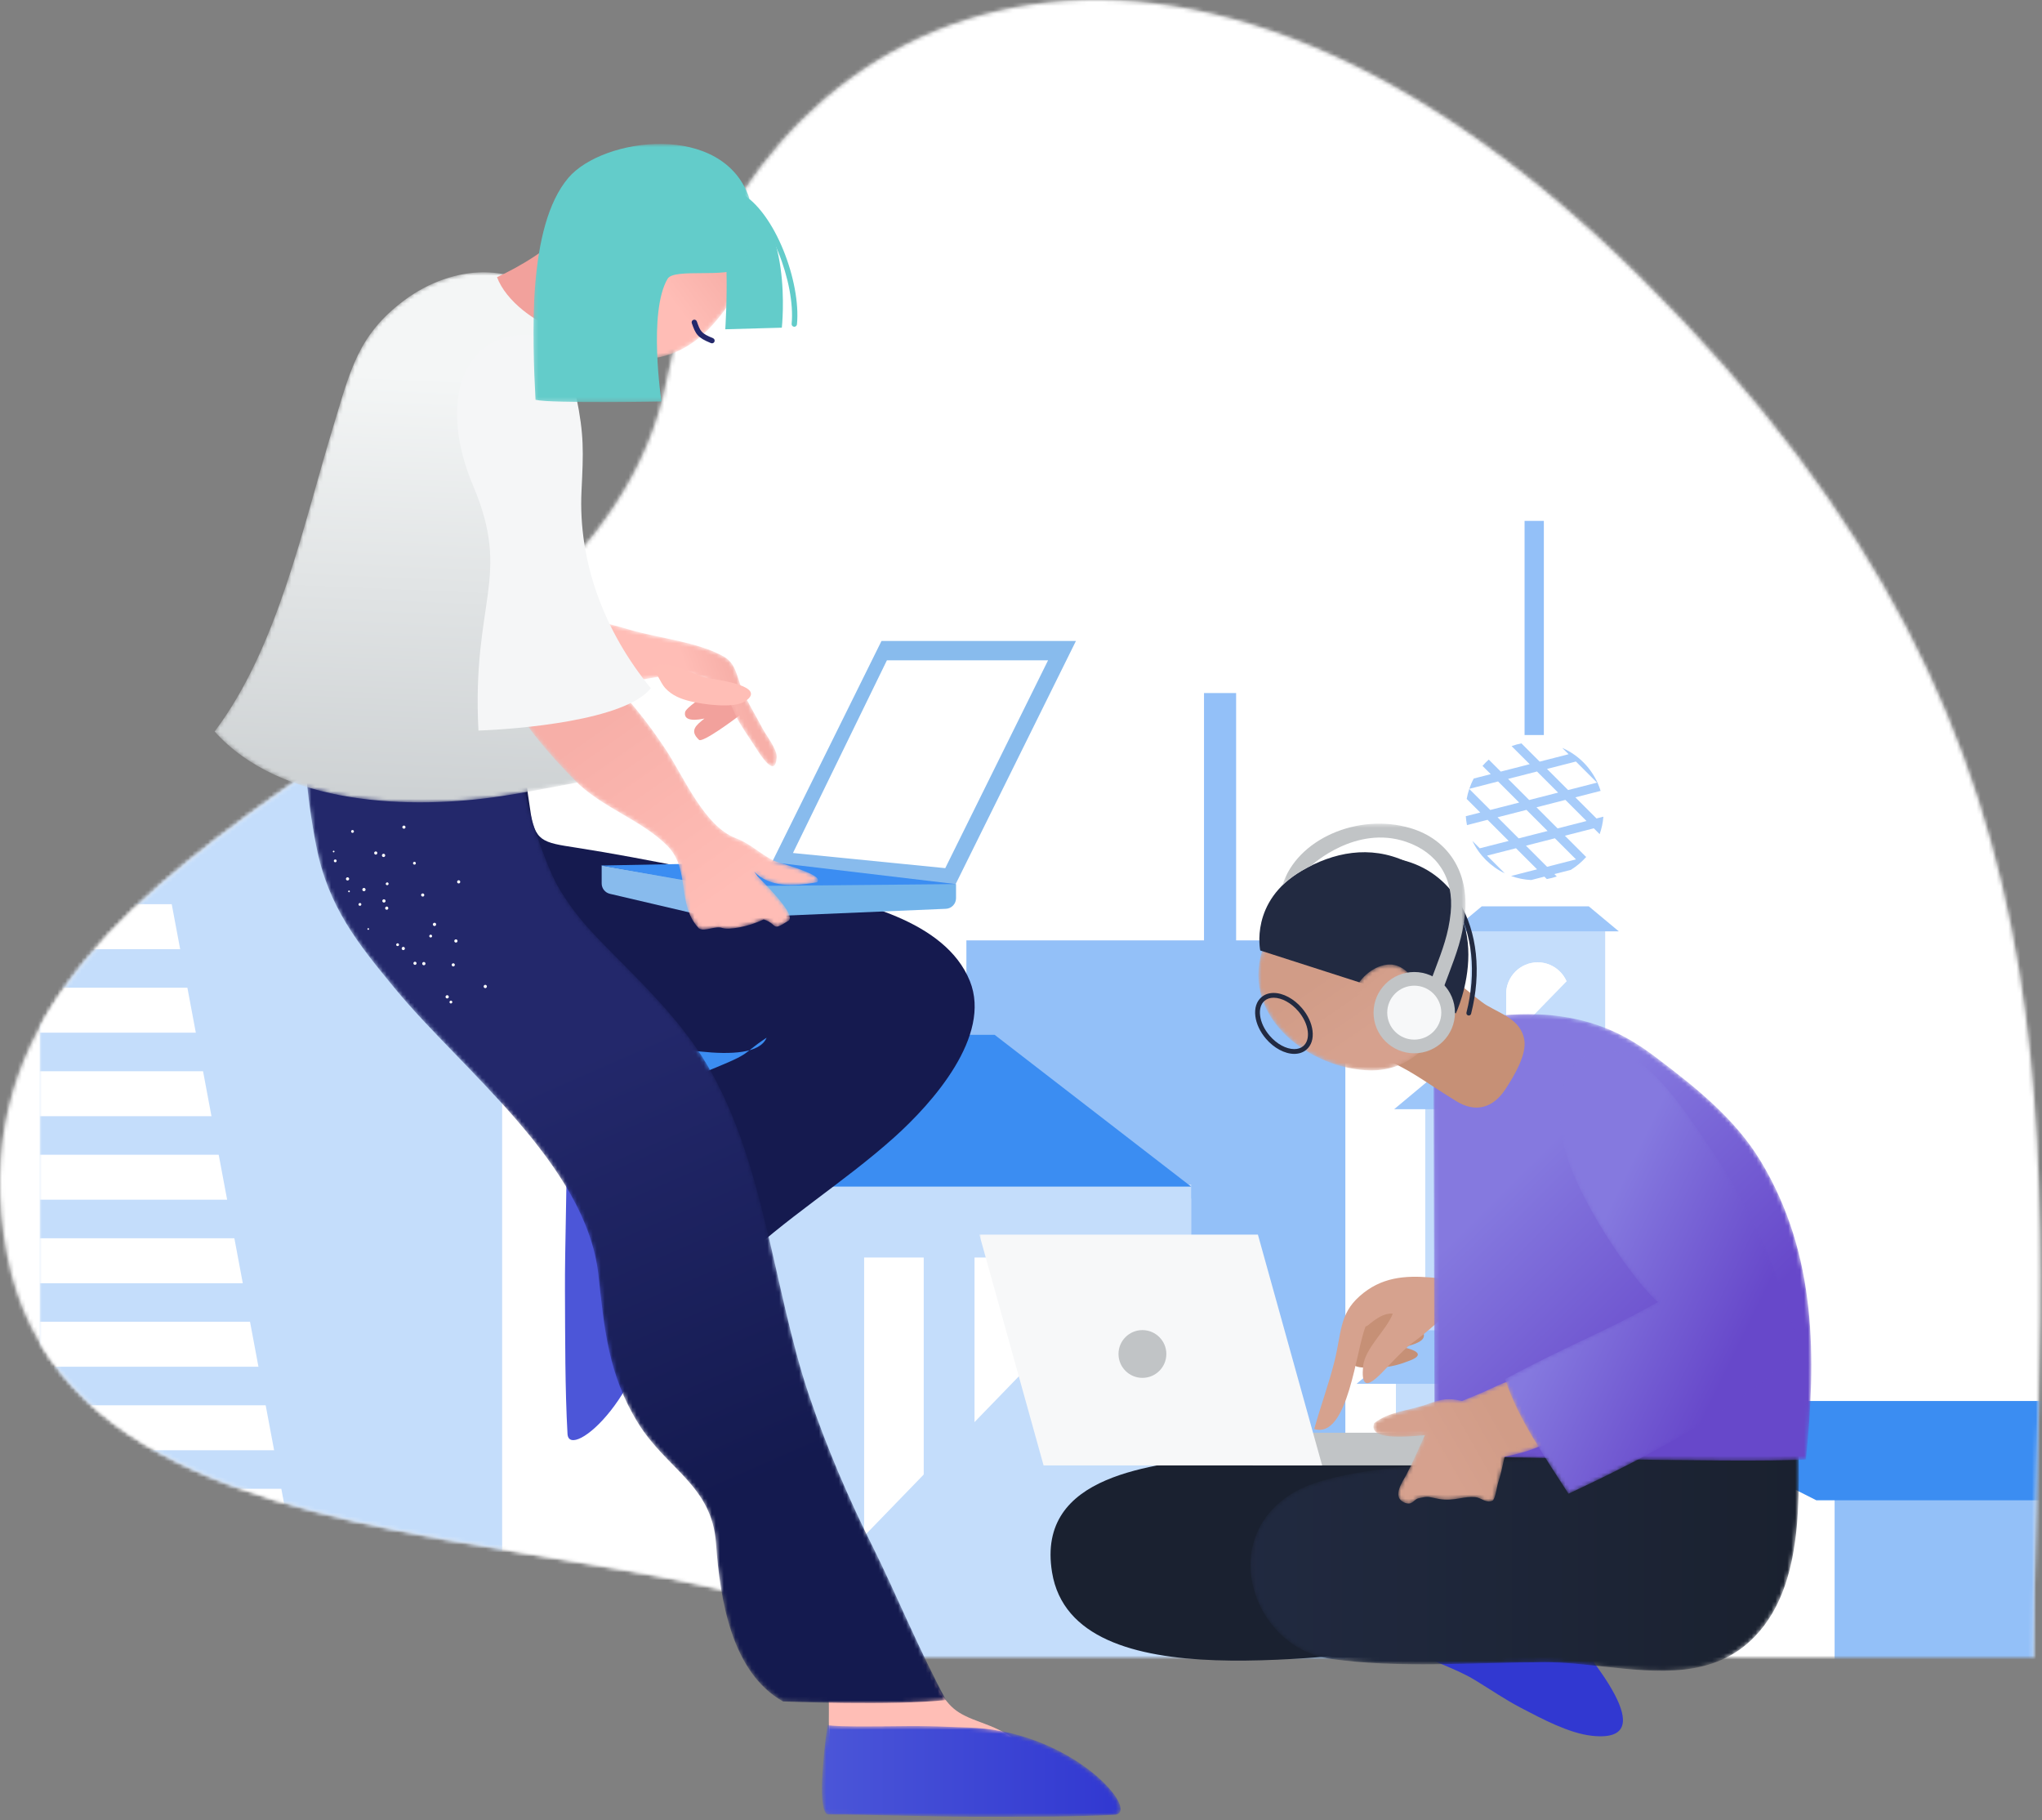 <?xml version="1.0" encoding="UTF-8"?>
<svg width="515px" height="459px" viewBox="0 0 515 459" version="1.1" xmlns="http://www.w3.org/2000/svg" xmlns:xlink="http://www.w3.org/1999/xlink">
    <rect x="0" y="0" width="515" height="459" fill="#808080" stroke="none"/>
    <!-- Generator: Sketch 63.1 (92452) - https://sketch.com/ -->
    <title>Group 3</title>
    <desc>Created with Sketch.</desc>
    <defs>
        <rect id="path-1" x="0" y="0" width="951" height="530"></rect>
        <path d="M413.595,69.858 C290.851,-51.539 186.299,3.671 168.106,96.158 C149.914,188.645 -19.085,207.111 1.781,316.352 C22.647,425.592 249.936,360.731 249.936,459.73 C249.936,558.729 512.728,555.316 512.728,425.592 C512.728,295.869 536.34,191.254 413.595,69.858 Z" id="path-3"></path>
        <polygon id="path-5" points="0 313.543 1092.842 313.543 1092.842 0.32 0 0.32"></polygon>
        <path d="M1.164,5.616 C-0.842,8.37 0.577,12.15 1.426,15.592 L1.426,15.592 C2.384,19.48 3.85,22.778 6.558,25.76 L6.558,25.76 C7.755,27.079 8.715,28.914 9.907,30.124 L9.907,30.124 C11.979,32.229 21.734,35.248 26.751,35.149 L26.751,35.149 C30.061,35.082 38.718,34.58 41.562,36.155 L41.562,36.155 C43.127,37.026 50.307,35.933 56.862,34.841 L56.862,34.841 C62.024,33.981 66.802,33.121 68.151,33.217 L68.151,33.217 C70.145,33.364 74.883,34.814 76.562,35.879 L76.562,35.879 C78.958,37.399 80.232,41.756 81.529,44.21 L81.529,44.21 C82.967,46.931 84.752,49.349 86.398,51.928 L86.398,51.928 C87.55,53.731 91.342,59.797 91.641,54.277 L91.641,54.277 C91.752,52.184 88.959,48.769 87.999,46.895 L87.999,46.895 C86.415,43.816 84.457,40.76 83.059,37.531 L83.059,37.531 C81.538,34.017 81.476,30.667 78.247,28.865 L78.247,28.865 C71.614,25.163 61.913,24.287 54.602,22.135 L54.602,22.135 C47.275,19.979 39.752,18.412 32.491,16.044 L32.491,16.044 C26.409,14.057 21.424,10.967 15.982,8.299 L15.982,8.299 C14.151,7.401 11.249,2.699 10.193,0.623 L10.193,0.623 C7.368,1.004 2.892,3.242 1.164,5.616" id="path-7"></path>
        <linearGradient x1="73.603%" y1="45.743%" x2="85.463%" y2="43.086%" id="linearGradient-9">
            <stop stop-color="#FFBDB6" offset="0%"></stop>
            <stop stop-color="#F7AFA8" offset="100%"></stop>
        </linearGradient>
        <path d="M3.199,0.585 C3.212,0.586 3.226,0.587 3.238,0.587 L3.238,0.587 C3.317,0.411 3.373,0.281 3.366,0.281 L3.366,0.281 C3.36,0.281 3.312,0.367 3.199,0.585 M3.09,0.92 C2.879,1.404 2.674,1.886 3.032,1.269 L3.032,1.269 C-0.971,11.781 1.458,30.339 3.733,42.001 L3.733,42.001 C6.726,57.323 14.182,66.552 23.84,78.239 L23.84,78.239 C40.582,98.497 71.806,122.298 74.882,150.068 L74.882,150.068 C76.381,163.59 77.327,175.248 84.886,187.491 L84.886,187.491 C92.073,199.134 103.517,203.219 104.549,217.81 L104.549,217.81 C105.58,232.385 108.589,250.474 121.463,257.717 L121.463,257.717 C121.463,257.717 149.634,258.812 162.562,257.351 L162.562,257.351 C155.976,245.192 149.382,229.302 144.26,219.079 L144.26,219.079 C137.933,206.454 132.419,193.58 127.966,180.38 L127.966,180.38 C118.841,153.322 116.652,119.637 101.05,95.121 L101.05,95.121 C94.965,85.557 86.657,77.346 78.761,69.371 L78.761,69.371 C74.722,65.292 70.847,61.377 67.679,56.847 L67.679,56.847 C64.128,51.766 63.068,49.278 60.794,43.301 L60.794,43.301 C55.902,30.446 52.621,14.415 56.393,1.396 L56.393,1.396 C38.613,1.441 20.725,1.939 3.238,0.587 L3.238,0.587 C3.194,0.688 3.142,0.805 3.09,0.92" id="path-10"></path>
        <linearGradient x1="45.55%" y1="36.466%" x2="58.002%" y2="81.809%" id="linearGradient-12">
            <stop stop-color="#23286B" offset="0%"></stop>
            <stop stop-color="#141A4F" offset="100%"></stop>
        </linearGradient>
        <path d="M48.07,7.651 C36.179,16.46 34.307,25.628 30.074,39.464 L30.074,39.464 C22.375,64.616 16.172,95.199 0.119,116.469 L0.119,116.469 C16.975,135.312 49.931,136.211 72.577,132.761 L72.577,132.761 C80.768,131.514 94.493,128.766 94.493,128.766 L94.493,128.766 C94.493,128.766 83.4,107.244 82.266,100.23 L82.266,100.23 C79.913,85.657 79.904,73.211 81.525,58.771 L81.525,58.771 C82.916,46.334 84.347,34.067 86.517,22.293 L86.517,22.293 C88.511,11.479 84.841,2.242 70.595,0.793 L70.595,0.793 C69.743,0.706 68.877,0.663 68.004,0.663 L68.004,0.663 C61.339,0.663 54.146,3.149 48.07,7.651" id="path-13"></path>
        <linearGradient x1="52.159%" y1="18.949%" x2="49.762%" y2="99.186%" id="linearGradient-15">
            <stop stop-color="#F4F6F6" offset="0%"></stop>
            <stop stop-color="#CDD1D3" offset="100%"></stop>
        </linearGradient>
        <path d="M1.884,22.879 C6.909,22.862 13.382,23.013 19.966,23.165 L19.966,23.165 C26.231,23.309 32.597,23.454 37.913,23.451 L37.913,23.451 C39.554,23.451 41.216,23.453 42.889,23.454 L42.889,23.454 C53.388,23.462 64.364,23.471 74.135,22.966 L74.135,22.966 C75.207,22.91 75.719,22.384 75.723,21.527 L75.723,21.527 L75.723,21.503 C75.693,16.676 59.806,1.574 37.181,0.955 L37.181,0.955 C31.77,0.807 28.673,0.525 22.302,0.59 L22.302,0.59 C15.625,0.658 4.255,0.833 1.815,0.347 L1.815,0.347 C0.718,7.642 -0.746,22.236 1.884,22.879" id="path-16"></path>
        <linearGradient x1="-0%" y1="49.996%" x2="100%" y2="49.996%" id="linearGradient-18">
            <stop stop-color="#4B56D8" offset="0%"></stop>
            <stop stop-color="#3138D1" offset="100%"></stop>
        </linearGradient>
        <path d="M7.899,8.873 C7.444,8.524 6.427,10.303 5.537,12.083 L5.537,12.083 C4.626,13.906 3.851,15.729 3.955,15.264 L3.955,15.264 C2.088,22.494 -5.838,45.234 8.08,49.049 L8.08,49.049 C25.482,53.821 34.441,39.77 38.099,34.3 L38.099,34.3 C45.061,23.888 44.636,8.013 35.717,3.505 L35.717,3.505 C31.448,1.348 27.402,0.288 23.66,0.288 L23.66,0.288 C17.449,0.289 12.073,3.209 7.899,8.873" id="path-19"></path>
        <linearGradient x1="44.759%" y1="51.93%" x2="68.619%" y2="33.074%" id="linearGradient-21">
            <stop stop-color="#FFBDB6" offset="0%"></stop>
            <stop stop-color="#F7AFA8" offset="100%"></stop>
        </linearGradient>
        <path d="M12.101,2.09 C10.295,2.389 8.733,2.104 7.378,1.819 L7.378,1.819 C4.503,1.214 2.555,0.61 1.179,5.565 L1.179,5.565 C0.082,9.511 3.13,18.6 4.612,22.092 L4.612,22.092 C8.354,30.902 15.528,38.902 22.092,45.659 L22.092,45.659 C29.074,52.844 39.198,55.779 45.738,62.484 L45.738,62.484 C51.517,68.408 47.884,77.175 53.599,83.218 L53.599,83.218 C54.36,83.696 55.469,83.458 56.605,83.221 L56.605,83.221 C57.632,83.007 58.681,82.792 59.516,83.104 L59.516,83.104 C60.978,83.65 66.06,82.852 69.935,80.924 L69.935,80.924 C73.76,82.272 71.701,84.119 76.216,81.246 L76.216,81.246 C77.77,80.085 73.403,75.102 68.376,70.063 L68.376,70.063 C68.132,69.712 67.864,69.327 67.552,68.886 L67.552,68.886 C71.558,72.996 77.649,72.578 83.37,71.571 L83.37,71.571 C84.698,70.356 81.067,68.774 73.771,66.577 L73.771,66.577 C69.988,65.437 67.263,62.101 62.935,60.461 L62.935,60.461 C55.008,57.459 49.923,45.29 45.409,38.383 L45.409,38.383 C40.346,30.639 35.485,24.923 29.254,18.429 L29.254,18.429 C24.18,13.144 18.423,4.42 11.953,0.941 L11.953,0.941 C12.001,1.301 12.048,1.763 12.101,2.09" id="path-22"></path>
        <linearGradient x1="74.194%" y1="87.164%" x2="36.754%" y2="34.527%" id="linearGradient-24">
            <stop stop-color="#FFBDB6" offset="0%"></stop>
            <stop stop-color="#F7AFA8" offset="100%"></stop>
        </linearGradient>
        <path d="M1.348,0.805 C1.429,0.845 1.507,0.897 1.587,0.939 L1.587,0.939 C1.548,0.641 1.508,0.42 1.46,0.42 L1.46,0.42 C1.427,0.42 1.39,0.531 1.348,0.805" id="path-25"></path>
        <linearGradient x1="3990.008%" y1="5599.734%" x2="1600.568%" y2="2234.702%" id="linearGradient-27">
            <stop stop-color="#FFBDB6" offset="0%"></stop>
            <stop stop-color="#F7AFA8" offset="100%"></stop>
        </linearGradient>
        <polygon id="path-28" points="0.194 0.691 54.677 0.691 54.677 65.801 0.194 65.801"></polygon>
        <path d="M84.057,13.322 C72.57,16.33 59.317,15.49 47.475,16.659 L47.475,16.659 C37.538,17.64 20.354,18.842 11.682,23.625 L11.682,23.625 C-8.92,34.99 0.445,63.141 20.328,65.962 L20.328,65.962 C37.574,68.408 56.643,66.827 74.366,66.8 L74.366,66.8 C79.057,66.793 83.983,67.336 88.946,67.879 L88.946,67.879 C102.863,69.4 117.082,70.921 127.294,60.324 L127.294,60.324 C141.022,46.077 138.13,20.466 138.13,2.07 L138.13,2.07 C134.965,1.858 129.273,2.172 122.585,2.487 L122.585,2.487 C109.4,3.106 92.348,3.726 83.178,0.315 L83.178,0.315 C84.08,5.21 84.498,8.053 84.057,13.322" id="path-30"></path>
        <linearGradient x1="5.17806266e-05%" y1="50%" x2="100%" y2="50%" id="linearGradient-32">
            <stop stop-color="#212A41" offset="0%"></stop>
            <stop stop-color="#1A212F" offset="100%"></stop>
        </linearGradient>
        <path d="M22.011,0.125 C15.083,0.307 11.058,1.248 7.761,3.861 L7.761,3.861 C3.854,6.955 0.021,16.76 0.021,16.76 L0.021,16.76 L0.304,111.454 C0.304,111.454 79.353,113.373 93.954,112.398 L93.954,112.398 C96.508,86.949 96.828,60.837 82.532,37.162 L82.532,37.162 C76.049,26.423 66.047,18.49 55.871,10.816 L55.871,10.816 C49.099,5.709 39.674,0.102 23.818,0.102 L23.818,0.102 C23.225,0.102 22.621,0.11 22.011,0.125" id="path-33"></path>
        <linearGradient x1="21.241%" y1="36.452%" x2="61.812%" y2="84.295%" id="linearGradient-35">
            <stop stop-color="#8579DF" offset="0%"></stop>
            <stop stop-color="#6748CA" offset="100%"></stop>
        </linearGradient>
        <path d="M6.18,8.856 C4.201,11.344 2.566,14.009 1.854,17.137 L1.854,17.137 C1.175,17.538 1.99,19.287 1.6,18.334 L1.6,18.334 C-3.636,35.391 14.159,48.232 28.951,48.425 L28.951,48.425 C38.57,48.551 45.092,41.861 49.424,32.518 L49.424,32.518 C57.884,14.278 41.398,0.001 25.133,-1.4186895e-07 L25.133,-1.4186895e-07 C18.093,-0.001 11.098,2.673 6.18,8.856" id="path-36"></path>
        <linearGradient x1="66.703%" y1="67.833%" x2="43.386%" y2="41.185%" id="linearGradient-38">
            <stop stop-color="#D6A18E" offset="0%"></stop>
            <stop stop-color="#D19C87" offset="100%"></stop>
        </linearGradient>
        <path d="M0.137,6.953 C-0.029,6.876 0.083,7.083 0.189,7.291 L0.189,7.291 C0.284,7.479 0.373,7.667 0.245,7.643 L0.245,7.643 C4.758,8.818 10.817,11.86 14.854,14.109 L14.854,14.109 C15.931,9.718 16.541,3.389 11.305,0.911 L11.305,0.911 C10.536,0.547 9.723,0.383 8.899,0.384 L8.899,0.384 C5.186,0.384 1.253,3.704 0.137,6.953" id="path-39"></path>
        <linearGradient x1="70.476%" y1="65.887%" x2="-3.885%" y2="-13.272%" id="linearGradient-41">
            <stop stop-color="#D6A18E" offset="0%"></stop>
            <stop stop-color="#D19C87" offset="100%"></stop>
        </linearGradient>
        <polygon id="path-42" points="0 233.289 212.786 233.289 212.786 0.432 0 0.432"></polygon>
        <path d="M49.34,0.562 C48.232,0.57 45.991,2.324 44.942,2.648 L44.942,2.648 C45.212,2.342 43.784,2.575 44.122,2.344 L44.122,2.344 C39.173,4.147 34.549,5.65 29.788,7.938 L29.788,7.938 C27.51,9.034 25.172,9.896 22.879,10.878 L22.879,10.878 C22.125,10.721 21.383,10.55 20.584,10.48 L20.584,10.48 C17.88,10.242 16.15,10.985 13.653,11.848 L13.653,11.848 C9.135,13.408 4.519,13.507 0.706,16.481 L0.706,16.481 C-0.869,20.828 8.52,19.977 13.496,19.508 L13.496,19.508 C11.934,22.849 10.526,26.283 8.822,29.487 L8.822,29.487 C7.938,31.15 5.142,34.961 8.154,36.424 L8.154,36.424 C10.338,37.485 10.598,35.705 11.888,35.429 L11.888,35.429 C14.507,34.866 13.84,34.983 16.976,35.581 L16.976,35.581 C19.035,35.973 20.699,35.705 22.308,35.437 L22.308,35.437 C23.574,35.226 24.805,35.015 26.168,35.126 L26.168,35.126 C27.697,35.25 29.076,36.847 30.596,35.986 L30.596,35.986 C31.26,35.609 31.686,32.34 31.921,31.65 L31.921,31.65 C32.625,29.594 33.079,27.299 33.593,24.993 L33.593,24.993 C35.741,24.48 37.872,23.992 39.811,23.335 L39.811,23.335 C46.221,21.158 51.745,16.934 58.237,15.238 L58.237,15.238 C56.345,11.25 54.097,7.369 52.144,3.452 L52.144,3.452 C51.183,1.524 51.794,0.562 49.416,0.562 L49.416,0.562 C49.391,0.562 49.365,0.562 49.34,0.562" id="path-44"></path>
        <linearGradient x1="27.235%" y1="57.778%" x2="58.645%" y2="46.634%" id="linearGradient-46">
            <stop stop-color="#D6A18E" offset="0%"></stop>
            <stop stop-color="#D19C87" offset="100%"></stop>
        </linearGradient>
        <path d="M25.787,0.105 C13.741,0.598 13.317,14.335 14.896,22.892 L14.896,22.892 C17.347,36.167 33.267,59.109 38.877,63.437 L38.877,63.437 C25.688,70.906 15.56,74.636 0.296,82.902 L0.296,82.902 C3.627,93.072 10.516,102.77 16.283,111.797 L16.283,111.797 C35.37,102.897 59.017,90.73 74.344,75.596 L74.344,75.596 C69.971,55.733 61.854,38.766 50.049,21.73 L50.049,21.73 C45.247,14.8 35.897,0.097 26.177,0.097 L26.177,0.097 C26.047,0.097 25.917,0.1 25.787,0.105" id="path-47"></path>
        <linearGradient x1="30.407%" y1="42.095%" x2="74.286%" y2="74.239%" id="linearGradient-49">
            <stop stop-color="#8579DF" offset="0%"></stop>
            <stop stop-color="#6748CA" offset="100%"></stop>
        </linearGradient>
        <polygon id="path-50" points="0.347 0.432 46.504 0.432 46.504 43.114 0.347 43.114"></polygon>
    </defs>
    <g id="Page-1" stroke="none" stroke-width="1" fill="none" fill-rule="evenodd">
        <g id="00_IdeaJudge_Desktop_MembershipFee" transform="translate(-626, -112)">
            <g id="Header-Background">
                <g id="Group-3" transform="translate(333, 0)">
                    <mask id="mask-2" fill="white">
                        <use xlink:href="#path-1"></use>
                    </mask>
                    <g id="Rectangle"></g>
                    <g id="Header-Design-Element" mask="url(#mask-2)">
                        <g transform="translate(293, 112)" id="Design-Element-OG-Copy">
                            <g>
                                <g id="bgicon">
                                    <mask id="mask-4" fill="white">
                                        <use xlink:href="#path-3"></use>
                                    </mask>
                                    <use fill-opacity="0.2" fill="#FFFFFF" xlink:href="#path-3"></use>
                                    <g id="Color/Blue" mask="url(#mask-4)" fill="#FFFFFF">
                                        <rect id="Rectangle" x="0" y="0" width="518.254" height="532.548"></rect>
                                    </g>
                                    <g id="Buildings" mask="url(#mask-4)">
                                        <g transform="translate(10, 109)">
                                            <polygon id="Fill-8" fill="#93C0F8" points="452.697 313.63 562.583 313.63 562.583 269.082 452.697 269.082"></polygon>
                                            <g id="Group-87" stroke-width="1" fill="none" transform="translate(0, 0.135)">
                                                <mask id="mask-6" fill="white">
                                                    <use xlink:href="#path-5"></use>
                                                </mask>
                                                <g id="Clip-14"></g>
                                                <polygon id="Fill-13" fill="#FFFFFF" mask="url(#mask-6)" points="57.133 313.495 173.77 313.495 173.77 152.307 57.133 152.307"></polygon>
                                                <polygon id="Fill-15" fill="#93C0F8" mask="url(#mask-6)" points="293.656 143.4 301.754 143.4 301.754 65.638 293.656 65.638"></polygon>
                                                <path d="M394.835,125.217 L360.785,125.217 L360.785,160.132 L369.865,160.132 L369.865,141.494 C369.865,137.125 373.439,133.551 377.808,133.551 C382.177,133.551 385.755,137.125 385.755,141.494 L385.755,160.132 L394.832,160.132 L394.832,125.217 L394.835,125.217 Z" id="Fill-16" fill="#C4DDFB" mask="url(#mask-6)"></path>
                                                <path d="M377.811,133.55 C373.442,133.55 369.864,137.124 369.864,141.496 L369.864,160.13 L385.757,160.13 L385.757,141.5 C385.754,137.124 382.183,133.55 377.811,133.55" id="Fill-17" fill="#FFFFFF" mask="url(#mask-6)"></path>
                                                <polygon id="Fill-18" fill="#9DC6F9" mask="url(#mask-6)" points="390.7 119.425 363.708 119.425 356.142 125.73 398.266 125.73"></polygon>
                                                <path d="M406.997,169.715 L349.46,169.715 L349.46,228.714 L364.8,228.714 L364.8,197.222 C364.8,189.842 370.845,183.797 378.228,183.797 C385.611,183.797 391.653,189.839 391.653,197.222 L391.653,228.714 L406.997,228.714 L406.997,169.715 Z" id="Fill-19" fill="#C4DDFB" mask="url(#mask-6)"></path>
                                                <path d="M378.229,183.796 C370.846,183.796 364.801,189.838 364.801,197.225 L364.801,228.71 L391.658,228.71 L391.658,197.225 C391.654,189.838 385.612,183.796 378.229,183.796" id="Fill-20" fill="#FFFFFF" mask="url(#mask-6)"></path>
                                                <polygon id="Fill-21" fill="#93C0F8" mask="url(#mask-6)" points="233.727 313.495 329.303 313.495 329.303 128.011 233.727 128.011"></polygon>
                                                <path d="M374.859,104.129 L382.149,102.262 L387.472,107.585 L380.182,109.452 L374.859,104.129 Z M367.693,96.967 L374.983,95.1 L380.306,100.423 L373.016,102.286 L367.693,96.967 Z M370.345,87.289 L377.634,85.422 L382.957,90.745 L375.668,92.612 L370.345,87.289 Z M387.451,82.909 L392.774,88.232 L385.484,90.099 L380.161,84.776 L387.451,82.909 Z M390.123,97.907 L382.833,99.774 L377.51,94.45 L384.8,92.584 L390.123,97.907 Z M386.165,110.233 C387.638,109.32 388.965,108.204 390.099,106.911 L389.991,106.939 L384.672,101.616 L391.962,99.749 L393.438,101.225 C393.932,99.829 394.257,98.353 394.378,96.818 L392.643,97.264 L387.316,91.941 L393.683,90.31 C392.186,85.439 388.616,81.482 384.001,79.466 L385.602,81.067 L378.315,82.933 L373.708,78.329 C372.854,78.495 372.031,78.73 371.226,79.017 L375.792,83.58 L368.499,85.446 L365.471,82.418 C364.914,82.913 364.385,83.445 363.895,84.008 L365.975,86.089 L361.682,87.192 C361.237,88.018 360.87,88.889 360.563,89.791 L367.818,87.931 L373.141,93.255 L365.851,95.121 L360.552,89.822 C360.276,90.638 360.058,91.478 359.906,92.342 L363.328,95.767 L359.681,96.697 C359.736,97.458 359.826,98.208 359.975,98.937 L365.17,97.606 L370.49,102.929 L363.2,104.792 L361.344,102.936 C363.058,106.503 365.944,109.39 369.512,111.104 L365.042,106.635 L372.335,104.772 L377.655,110.091 L371.098,111.771 C372.692,112.352 374.389,112.701 376.162,112.791 L379.501,111.937 L380.113,112.549 C380.977,112.393 381.817,112.176 382.632,111.899 L382.021,111.291 L386.165,110.233 Z" id="Fill-22" fill="#A7CCFA" mask="url(#mask-6)"></path>
                                                <polygon id="Fill-23" fill="#C4DDFB" mask="url(#mask-6)" points="0 313.495 116.64 313.495 116.64 53.489 0 53.489"></polygon>
                                                <polygon id="Fill-24" fill="#C4DDFB" mask="url(#mask-6)" points="173.777 313.499 290.413 313.499 290.413 189.568 173.777 189.568"></polygon>
                                                <polygon id="Fill-25" fill="#3B8DF2" mask="url(#mask-6)" points="240.849 151.825 124.209 151.825 173.776 190.102 290.412 190.102"></polygon>
                                                <polygon id="Fill-26" fill="#3B8DF2" mask="url(#mask-6)" points="515.167 244.167 398.527 244.167 448.093 269.209 564.733 269.209"></polygon>
                                                <polygon id="Fill-27" fill="#FFFFFF" mask="url(#mask-6)" points="207.937 290.44 222.963 290.44 222.963 207.988 207.937 207.988"></polygon>
                                                <polygon id="Fill-28" fill="#FFFFFF" mask="url(#mask-6)" points="235.78 290.44 250.805 290.44 250.805 207.988 235.78 207.988"></polygon>
                                                <polygon id="Fill-29" fill="#FFFFFF" mask="url(#mask-6)" points="263.625 290.44 278.651 290.44 278.651 207.988 263.625 207.988"></polygon>
                                                <polygon id="Fill-36" fill="#FFFFFF" mask="url(#mask-6)" points="0 88.106 63.182 88.106 63.182 76.765 0 76.765"></polygon>
                                                <polygon id="Fill-37" fill="#FFFFFF" mask="url(#mask-6)" points="0 109.163 63.182 109.163 63.182 97.822 0 97.822"></polygon>
                                                <polygon id="Fill-38" fill="#FFFFFF" mask="url(#mask-6)" points="0 130.227 63.182 130.227 63.182 118.886 0 118.886"></polygon>
                                                <polygon id="Fill-39" fill="#FFFFFF" mask="url(#mask-6)" points="0 151.287 63.182 151.287 63.182 139.947 0 139.947"></polygon>
                                                <polygon id="Fill-40" fill="#FFFFFF" mask="url(#mask-6)" points="0 172.348 63.182 172.348 63.182 161.007 0 161.007"></polygon>
                                                <polygon id="Fill-41" fill="#FFFFFF" mask="url(#mask-6)" points="0 193.405 63.182 193.405 63.182 182.068 0 182.068"></polygon>
                                                <polygon id="Fill-42" fill="#FFFFFF" mask="url(#mask-6)" points="0 214.469 63.182 214.469 63.182 203.128 0 203.128"></polygon>
                                                <polygon id="Fill-43" fill="#FFFFFF" mask="url(#mask-6)" points="0 235.526 63.182 235.526 63.182 224.189 0 224.189"></polygon>
                                                <polygon id="Fill-44" fill="#FFFFFF" mask="url(#mask-6)" points="0 256.587 63.182 256.587 63.182 245.25 0 245.25"></polygon>
                                                <polygon id="Fill-45" fill="#FFFFFF" mask="url(#mask-6)" points="0 277.651 63.182 277.651 63.182 266.31 0 266.31"></polygon>
                                                <polygon id="Fill-46" fill="#C4DDFB" mask="url(#mask-6)" points="22.68 62.183 66.422 295.474 102.062 295.474 102.062 63.804"></polygon>
                                                <path d="M414.951,238.753 L342.053,238.753 L342.053,313.496 L361.489,313.496 L361.489,273.601 C361.489,264.244 369.145,256.592 378.502,256.592 C387.856,256.592 395.508,264.248 395.508,273.601 L395.508,313.496 L414.951,313.496 C414.951,313.496 414.951,238.753 414.951,238.753" id="Fill-47" fill="#C4DDFB" mask="url(#mask-6)"></path>
                                                <path d="M378.503,256.592 C369.146,256.592 361.493,264.248 361.493,273.602 L361.493,313.497 L395.512,313.497 L395.512,273.602 C395.512,264.245 387.859,256.592 378.503,256.592" id="Fill-48" fill="#FFFFFF" mask="url(#mask-6)"></path>
                                                <polygon id="Fill-50" fill="#C4DDFB" mask="url(#mask-6)" points="290.413 193.079 173.777 313.497 290.413 313.497"></polygon>
                                                <polygon id="Fill-51" fill="#C4DDFB" mask="url(#mask-6)" points="413.54 243.569 345.502 313.495 413.54 313.495"></polygon>
                                                <polygon id="Fill-52" fill="#C4DDFB" mask="url(#mask-6)" points="404.901 178.766 357.878 227.092 404.901 227.092"></polygon>
                                                <polygon id="Fill-53" fill="#C4DDFB" mask="url(#mask-6)" points="394.099 129.086 363.893 160.129 394.099 160.129"></polygon>
                                                <polygon id="Fill-54" fill="#93C0F8" mask="url(#mask-6)" points="374.504 76.226 379.364 76.226 379.364 22.221 374.504 22.221"></polygon>
                                                <polygon id="Fill-85" fill="#9DC6F9" mask="url(#mask-6)" points="400.008 159.926 354.399 159.926 341.614 170.582 412.797 170.582"></polygon>
                                                <polygon id="Fill-86" fill="#9DC6F9" mask="url(#mask-6)" points="406.096 226.348 348.313 226.348 332.112 239.849 422.296 239.849"></polygon>
                                            </g>
                                        </g>
                                    </g>
                                </g>
                            </g>
                        </g>
                    </g>
                    <g id="Group-64" transform="translate(347, 147)">
                        <g id="Group-7" transform="translate(88.11, 136.657)">
                            <path d="M38.096,115.771 C31.395,119.361 26.456,117.348 19.546,118.399 C10.34,119.8 13.249,125.302 13.663,132.939 C14.349,145.55 12.255,158.4 13.953,170.394 C19.443,167.063 22.053,162.363 24.157,156.546 C26.606,149.774 27.845,148.355 34.093,144.678 C39.547,141.468 44.407,137.987 50.056,135.152 C55.243,132.55 62.885,130.845 66.839,126.772 C63.86,120.812 63.647,114.599 62.47,108.36 C54.523,109.597 45.38,116.093 38.096,115.771" id="Fill-1" fill="#FFBEB6"></path>
                            <path d="M23.398,117.733 C16.076,116.669 1.436,115.272 0.802,117.897 C0.879,127.677 0.325,142.954 0.377,153.825 C0.433,165.738 0.384,178.649 1.017,189.941 C1.412,196.993 22.316,179.636 22.937,153.004 C23.061,147.607 23.332,144.518 23.24,138.166 C23.144,131.506 22.92,120.167 23.398,117.733" id="Fill-3" fill="#4C56D8"></path>
                            <path d="M45.087,8.217 C42.839,10.011 35.151,15.626 34.208,14.936 C31.612,12.535 33.56,11.179 35.56,9.535 C34.09,9.858 30.208,10.513 30.665,7.956 C30.875,6.786 35.288,4.074 36.075,3.189 C38.607,0.339 38.738,-0.65 41.728,2.192 C43.172,3.565 45.298,6.785 45.087,8.217" id="Fill-5" fill="#F2A19C"></path>
                        </g>
                        <g id="Group-10" transform="translate(50.238, 101.672)">
                            <mask id="mask-8" fill="white">
                                <use xlink:href="#path-7"></use>
                            </mask>
                            <g id="Clip-9"></g>
                            <path d="M1.164,5.616 C-0.842,8.37 0.577,12.15 1.426,15.592 L1.426,15.592 C2.384,19.48 3.85,22.778 6.558,25.76 L6.558,25.76 C7.755,27.079 8.715,28.914 9.907,30.124 L9.907,30.124 C11.979,32.229 21.734,35.248 26.751,35.149 L26.751,35.149 C30.061,35.082 38.718,34.58 41.562,36.155 L41.562,36.155 C43.127,37.026 50.307,35.933 56.862,34.841 L56.862,34.841 C62.024,33.981 66.802,33.121 68.151,33.217 L68.151,33.217 C70.145,33.364 74.883,34.814 76.562,35.879 L76.562,35.879 C78.958,37.399 80.232,41.756 81.529,44.21 L81.529,44.21 C82.967,46.931 84.752,49.349 86.398,51.928 L86.398,51.928 C87.55,53.731 91.342,59.797 91.641,54.277 L91.641,54.277 C91.752,52.184 88.959,48.769 87.999,46.895 L87.999,46.895 C86.415,43.816 84.457,40.76 83.059,37.531 L83.059,37.531 C81.538,34.017 81.476,30.667 78.247,28.865 L78.247,28.865 C71.614,25.163 61.913,24.287 54.602,22.135 L54.602,22.135 C47.275,19.979 39.752,18.412 32.491,16.044 L32.491,16.044 C26.409,14.057 21.424,10.967 15.982,8.299 L15.982,8.299 C14.151,7.401 11.249,2.699 10.193,0.623 L10.193,0.623 C7.368,1.004 2.892,3.242 1.164,5.616" id="Fill-8" fill="url(#linearGradient-9)" mask="url(#mask-8)"></path>
                        </g>
                        <g id="Group-19" transform="translate(33.689, 126.291)">
                            <polygon id="Fill-11" fill="#88BBED" points="152.91 62.513 103.868 62.513 134.622 0.355 183.663 0.355"></polygon>
                            <polygon id="Fill-13" fill="#FFFFFF" points="150.707 57.639 112.297 53.82 135.99 5.23 176.637 5.23"></polygon>
                            <path d="M119.119,259.083 C122.69,265.779 120.649,270.695 121.676,277.59 C123.042,286.775 128.572,283.896 136.234,283.515 C148.884,282.884 161.764,285.026 173.8,283.384 C170.481,277.894 165.78,275.273 159.954,273.15 C153.172,270.681 151.754,269.439 148.092,263.195 C144.896,257.744 141.425,252.883 138.605,247.237 C136.017,242.055 134.34,234.429 130.272,230.47 C124.281,233.413 118.05,233.601 111.789,234.75 C112.994,242.677 119.47,251.821 119.119,259.083" id="Fill-15" fill="#FFBEB6"></path>
                            <path d="M46.311,29.846 C44.384,35.116 45.268,37.193 45.993,42.634 C47.105,50.973 49.081,51.148 57.661,52.478 C75.672,55.269 96.21,59.831 114.205,63.217 C128.27,65.862 150.72,70.733 156.915,86.108 C162.504,99.983 147.488,116.872 137.834,125.528 C124.946,137.084 110.143,146.024 97.705,158.081 C89.727,165.815 78.059,178.744 74.097,188.988 C75.386,181.317 71.828,169.732 70.646,161.783 C69.192,152.008 68.196,143.978 72.917,134.697 C74.817,130.961 80.95,125.226 84.157,122.549 C89.128,118.399 83.323,111.752 88.063,109.863 C103.208,103.822 98.275,105.293 105.649,100.396 C102.378,108.344 76.346,101.741 69.327,100.335 C56.959,97.855 44.475,97.548 32.204,94.968 C25.627,93.587 18.129,92.854 13.792,86.847 C9.843,81.375 3.994,73.151 2.51,66.861 C-1.287,50.771 0.53,35.722 1.134,19.519 C13.673,27.273 32.448,25.007 46.873,28.842 C45.622,27.654 47.914,30.558 46.311,29.846" id="Fill-17" fill="#151A4F"></path>
                        </g>
                        <g id="Group-22" transform="translate(22.027, 136.361)">
                            <mask id="mask-11" fill="white">
                                <use xlink:href="#path-10"></use>
                            </mask>
                            <g id="Clip-21"></g>
                            <path d="M3.199,0.585 C3.212,0.586 3.226,0.587 3.238,0.587 L3.238,0.587 C3.317,0.411 3.373,0.281 3.366,0.281 L3.366,0.281 C3.36,0.281 3.312,0.367 3.199,0.585 M3.09,0.92 C2.879,1.404 2.674,1.886 3.032,1.269 L3.032,1.269 C-0.971,11.781 1.458,30.339 3.733,42.001 L3.733,42.001 C6.726,57.323 14.182,66.552 23.84,78.239 L23.84,78.239 C40.582,98.497 71.806,122.298 74.882,150.068 L74.882,150.068 C76.381,163.59 77.327,175.248 84.886,187.491 L84.886,187.491 C92.073,199.134 103.517,203.219 104.549,217.81 L104.549,217.81 C105.58,232.385 108.589,250.474 121.463,257.717 L121.463,257.717 C121.463,257.717 149.634,258.812 162.562,257.351 L162.562,257.351 C155.976,245.192 149.382,229.302 144.26,219.079 L144.26,219.079 C137.933,206.454 132.419,193.58 127.966,180.38 L127.966,180.38 C118.841,153.322 116.652,119.637 101.05,95.121 L101.05,95.121 C94.965,85.557 86.657,77.346 78.761,69.371 L78.761,69.371 C74.722,65.292 70.847,61.377 67.679,56.847 L67.679,56.847 C64.128,51.766 63.068,49.278 60.794,43.301 L60.794,43.301 C55.902,30.446 52.621,14.415 56.393,1.396 L56.393,1.396 C38.613,1.441 20.725,1.939 3.238,0.587 L3.238,0.587 C3.194,0.688 3.142,0.805 3.09,0.92" id="Fill-20" fill="url(#linearGradient-12)" mask="url(#mask-11)"></path>
                        </g>
                        <g id="Group-25" transform="translate(0, 32.998)">
                            <mask id="mask-14" fill="white">
                                <use xlink:href="#path-13"></use>
                            </mask>
                            <g id="Clip-24"></g>
                            <path d="M48.07,7.651 C36.179,16.46 34.307,25.628 30.074,39.464 L30.074,39.464 C22.375,64.616 16.172,95.199 0.119,116.469 L0.119,116.469 C16.975,135.312 49.931,136.211 72.577,132.761 L72.577,132.761 C80.768,131.514 94.493,128.766 94.493,128.766 L94.493,128.766 C94.493,128.766 83.4,107.244 82.266,100.23 L82.266,100.23 C79.913,85.657 79.904,73.211 81.525,58.771 L81.525,58.771 C82.916,46.334 84.347,34.067 86.517,22.293 L86.517,22.293 C88.511,11.479 84.841,2.242 70.595,0.793 L70.595,0.793 C69.743,0.706 68.877,0.663 68.004,0.663 L68.004,0.663 C61.339,0.663 54.146,3.149 48.07,7.651" id="Fill-23" fill="url(#linearGradient-15)" mask="url(#mask-14)"></path>
                        </g>
                        <path d="M89.653,22.144 C84.616,27.842 77.326,32.114 71.352,34.894 C73.586,40.909 81.106,46.561 87.76,48.558 C91.979,42.607 96.687,44.021 101.308,38.433 C96.139,34.236 93.007,29.507 90.82,23.071 C90.735,25.271 88.861,20.026 89.653,22.144" id="Fill-26" fill="#F2A19C"></path>
                        <g id="Group-30" transform="translate(152.896, 399.69)">
                            <mask id="mask-17" fill="white">
                                <use xlink:href="#path-16"></use>
                            </mask>
                            <g id="Clip-29"></g>
                            <path d="M1.884,22.879 C6.909,22.862 13.382,23.013 19.966,23.165 L19.966,23.165 C26.231,23.309 32.597,23.454 37.913,23.451 L37.913,23.451 C39.554,23.451 41.216,23.453 42.889,23.454 L42.889,23.454 C53.388,23.462 64.364,23.471 74.135,22.966 L74.135,22.966 C75.207,22.91 75.719,22.384 75.723,21.527 L75.723,21.527 L75.723,21.503 C75.693,16.676 59.806,1.574 37.181,0.955 L37.181,0.955 C31.77,0.807 28.673,0.525 22.302,0.59 L22.302,0.59 C15.625,0.658 4.255,0.833 1.815,0.347 L1.815,0.347 C0.718,7.642 -0.746,22.236 1.884,22.879" id="Fill-28" fill="url(#linearGradient-18)" mask="url(#mask-17)"></path>
                        </g>
                        <g id="Group-35" transform="translate(97.18, 183.008)">
                            <path d="M87.359,11.175 L27.152,13.72 L27.152,4.951 L89.936,4.951 L89.936,8.495 C89.936,9.932 88.8,11.116 87.359,11.175" id="Fill-31" fill="#73B4EA"></path>
                            <path d="M34.217,14.789 L2.64,7.395 C1.423,7.111 0.562,6.028 0.562,4.781 L0.562,0.251 L34.217,6.019 L34.217,14.789 Z" id="Fill-33" fill="#88BBED"></path>
                        </g>
                        <g id="Group-38" transform="translate(92.997, 5.492)">
                            <mask id="mask-20" fill="white">
                                <use xlink:href="#path-19"></use>
                            </mask>
                            <g id="Clip-37"></g>
                            <path d="M7.899,8.873 C7.444,8.524 6.427,10.303 5.537,12.083 L5.537,12.083 C4.626,13.906 3.851,15.729 3.955,15.264 L3.955,15.264 C2.088,22.494 -5.838,45.234 8.08,49.049 L8.08,49.049 C25.482,53.821 34.441,39.77 38.099,34.3 L38.099,34.3 C45.061,23.888 44.636,8.013 35.717,3.505 L35.717,3.505 C31.448,1.348 27.402,0.288 23.66,0.288 L23.66,0.288 C17.449,0.289 12.073,3.209 7.899,8.873" id="Fill-36" fill="url(#linearGradient-21)" mask="url(#mask-20)"></path>
                        </g>
                        <g id="Group-47" transform="translate(97.18, 13.267)">
                            <path d="M28.296,5.426 C33.706,4.975 31.741,34.768 31.741,34.768 L46,34.369 C46,34.369 49.155,5.671 33.969,0.033 C31.5,2.073 30.273,2.858 28.296,5.426" id="Fill-39" fill="#63CCCA"></path>
                            <path d="M49.145,34.138 C49.122,34.138 49.101,34.137 49.078,34.135 C48.709,34.099 48.438,33.771 48.473,33.402 C49.463,23.275 43.058,5.995 34.896,1.519 C34.572,1.34 34.452,0.934 34.631,0.608 C34.813,0.282 35.22,0.167 35.547,0.344 C44.341,5.167 50.85,22.92 49.816,33.533 C49.78,33.878 49.487,34.138 49.145,34.138" id="Fill-41" fill="#63CCCA"></path>
                            <path d="M13.13,120.197 C14.074,120.37 15.352,123.912 16.571,125.231 C18.344,127.148 20.461,127.971 22.891,128.577 C26.022,129.359 33.805,130.474 36.689,128.612 C42.508,124.854 30.024,123.172 27.939,122.88 C24.446,122.393 16.499,117.38 14.033,120.006 C14.293,119.846 12.869,120.357 13.13,120.197" id="Fill-43" fill="#FFBEB6"></path>
                            <polygon id="Fill-45" fill="#3B8DF2" points="43.485 169.167 0.363 169.999 29.958 175.235 89.937 174.69"></polygon>
                        </g>
                        <g id="Group-50" transform="translate(68.674, 115.925)">
                            <mask id="mask-23" fill="white">
                                <use xlink:href="#path-22"></use>
                            </mask>
                            <g id="Clip-49"></g>
                            <path d="M12.101,2.09 C10.295,2.389 8.733,2.104 7.378,1.819 L7.378,1.819 C4.503,1.214 2.555,0.61 1.179,5.565 L1.179,5.565 C0.082,9.511 3.13,18.6 4.612,22.092 L4.612,22.092 C8.354,30.902 15.528,38.902 22.092,45.659 L22.092,45.659 C29.074,52.844 39.198,55.779 45.738,62.484 L45.738,62.484 C51.517,68.408 47.884,77.175 53.599,83.218 L53.599,83.218 C54.36,83.696 55.469,83.458 56.605,83.221 L56.605,83.221 C57.632,83.007 58.681,82.792 59.516,83.104 L59.516,83.104 C60.978,83.65 66.06,82.852 69.935,80.924 L69.935,80.924 C73.76,82.272 71.701,84.119 76.216,81.246 L76.216,81.246 C77.77,80.085 73.403,75.102 68.376,70.063 L68.376,70.063 C68.132,69.712 67.864,69.327 67.552,68.886 L67.552,68.886 C71.558,72.996 77.649,72.578 83.37,71.571 L83.37,71.571 C84.698,70.356 81.067,68.774 73.771,66.577 L73.771,66.577 C69.988,65.437 67.263,62.101 62.935,60.461 L62.935,60.461 C55.008,57.459 49.923,45.29 45.409,38.383 L45.409,38.383 C40.346,30.639 35.485,24.923 29.254,18.429 L29.254,18.429 C24.18,13.144 18.423,4.42 11.953,0.941 L11.953,0.941 C12.001,1.301 12.048,1.763 12.101,2.09" id="Fill-48" fill="url(#linearGradient-24)" mask="url(#mask-23)"></path>
                        </g>
                        <g id="Group-53" transform="translate(79.04, 115.925)">
                            <mask id="mask-26" fill="white">
                                <use xlink:href="#path-25"></use>
                            </mask>
                            <g id="Clip-52"></g>
                            <path d="M1.348,0.805 C1.429,0.845 1.507,0.897 1.587,0.939 L1.587,0.939 C1.548,0.641 1.508,0.42 1.46,0.42 L1.46,0.42 C1.427,0.42 1.39,0.531 1.348,0.805" id="Fill-51" fill="url(#linearGradient-27)" mask="url(#mask-26)"></path>
                        </g>
                        <g id="Group-63" transform="translate(29.802, 0.605)">
                            <path d="M47.636,48.847 C56.162,48.4 59.113,52.647 61.547,64.509 C63.519,74.115 63.341,78.251 62.857,88.204 C61.993,106.02 68.535,123.568 80.335,137.945 C73.9,146.112 46.667,148.279 36.865,148.63 C35.161,115.997 45.334,110.061 35.519,86.881 C26.994,66.746 32.321,49.652 47.636,48.847" id="Fill-54" fill="#F5F6F7"></path>
                            <g id="Group-58" transform="translate(50.534, 0)">
                                <mask id="mask-29" fill="white">
                                    <use xlink:href="#path-28"></use>
                                </mask>
                                <g id="Clip-57"></g>
                                <path d="M54.677,14.461 C48.15,-5.062 17.681,-0.992 8.995,9.255 C-1.445,21.568 -0.056,49.908 0.728,65.216 C4.817,66.194 32.487,65.65 32.487,65.65 C32.487,65.65 29.067,43.074 34.04,34.687 C35.684,31.914 49.45,34.67 52.159,31.757 C56.687,26.892 53.442,14.768 54.677,14.461" id="Fill-56" fill="#63CCCA" mask="url(#mask-29)"></path>
                            </g>
                            <path d="M95.765,50.97 C95.681,50.97 95.594,50.955 95.512,50.921 C92.085,49.531 91.65,48.67 90.673,45.899 C90.548,45.549 90.732,45.167 91.085,45.042 C91.44,44.918 91.821,45.104 91.943,45.453 C92.819,47.937 93.001,48.453 96.019,49.677 C96.364,49.817 96.53,50.21 96.388,50.552 C96.282,50.812 96.031,50.97 95.765,50.97" id="Fill-59" fill="#23286B"></path>
                            <path d="M13.385,191.808 C13.5,191.612 13.439,191.358 13.246,191.239 C13.056,191.121 12.804,191.179 12.687,191.368 C12.562,191.55 12.607,191.8 12.79,191.923 C12.795,191.927 12.799,191.929 12.806,191.931 C12.996,192.056 13.25,192.006 13.377,191.817 C13.381,191.815 13.384,191.812 13.385,191.808 M23.335,207.737 C23.519,207.601 23.562,207.345 23.427,207.158 C23.293,206.981 23.045,206.938 22.858,207.06 C22.675,207.197 22.63,207.454 22.754,207.644 C22.892,207.828 23.148,207.866 23.335,207.737 M31.427,202.014 C31.607,201.881 31.643,201.625 31.507,201.444 C31.371,201.263 31.117,201.229 30.934,201.365 C30.759,201.497 30.719,201.743 30.846,201.922 C30.982,202.109 31.24,202.149 31.427,202.014 M18.152,203.911 C18.333,203.771 18.366,203.511 18.226,203.329 L18.226,203.328 C18.09,203.153 17.836,203.122 17.662,203.261 C17.483,203.399 17.45,203.655 17.587,203.831 C17.718,204.01 17.973,204.045 18.152,203.911 M26.035,197.832 C26.206,197.686 26.237,197.432 26.108,197.248 C25.964,197.075 25.707,197.048 25.531,197.188 C25.35,197.318 25.312,197.572 25.446,197.752 C25.446,197.752 25.449,197.756 25.452,197.759 C25.592,197.94 25.852,197.973 26.035,197.832 M8.346,188.935 C8.453,188.737 8.389,188.491 8.196,188.373 C7.997,188.259 7.745,188.325 7.631,188.523 C7.517,188.72 7.584,188.971 7.781,189.085 C7.979,189.194 8.229,189.127 8.346,188.935 M13.29,180.318 C13.399,180.115 13.33,179.862 13.134,179.743 C12.93,179.636 12.677,179.715 12.571,179.917 C12.468,180.112 12.537,180.355 12.728,180.466 C12.925,180.576 13.171,180.511 13.29,180.318 M29.083,216.17 C29.302,216.112 29.433,215.886 29.374,215.67 C29.316,215.452 29.09,215.32 28.873,215.378 C28.653,215.437 28.522,215.662 28.58,215.88 C28.638,216.1 28.864,216.228 29.083,216.17 M38.694,213.568 C38.911,213.5 39.038,213.275 38.978,213.055 C38.92,212.836 38.694,212.705 38.477,212.762 C38.258,212.828 38.132,213.058 38.193,213.278 C38.251,213.497 38.475,213.627 38.694,213.568 M1.052,181.667 C1.153,181.496 1.097,181.279 0.928,181.172 C0.753,181.078 0.534,181.14 0.438,181.314 C0.346,181.479 0.399,181.688 0.558,181.79 C0.722,181.894 0.939,181.847 1.043,181.685 C1.047,181.679 1.048,181.672 1.052,181.667 M5.411,174.24 C5.508,174.081 5.459,173.875 5.302,173.776 C5.294,173.772 5.289,173.769 5.283,173.766 C5.116,173.662 4.898,173.714 4.794,173.879 C4.793,173.883 4.79,173.886 4.788,173.889 C4.696,174.063 4.755,174.275 4.925,174.375 C5.091,174.473 5.306,174.419 5.403,174.253 C5.407,174.249 5.408,174.244 5.411,174.24 M16.565,202.968 C16.749,202.926 16.867,202.744 16.824,202.561 C16.822,202.554 16.82,202.548 16.82,202.542 C16.772,202.354 16.58,202.241 16.392,202.289 C16.202,202.341 16.087,202.531 16.125,202.724 C16.18,202.91 16.375,203.02 16.565,202.968 M24.916,200.801 C25.104,200.744 25.212,200.553 25.161,200.361 C25.111,200.173 24.921,200.06 24.732,200.108 C24.542,200.161 24.426,200.352 24.466,200.544 C24.52,200.737 24.72,200.851 24.916,200.801 M7.185,192.752 C7.344,192.638 7.379,192.415 7.264,192.259 L7.26,192.253 C7.155,192.102 6.944,192.067 6.792,192.172 C6.782,192.177 6.773,192.185 6.765,192.193 C6.607,192.307 6.571,192.529 6.686,192.686 C6.687,192.689 6.689,192.69 6.69,192.693 C6.812,192.838 7.029,192.865 7.185,192.752 M14.066,187.547 C14.221,187.429 14.248,187.209 14.13,187.056 C14.017,186.903 13.801,186.871 13.649,186.985 C13.644,186.99 13.64,186.993 13.636,186.995 C13.477,187.109 13.442,187.332 13.557,187.489 C13.559,187.49 13.56,187.492 13.561,187.494 C13.687,187.646 13.912,187.67 14.066,187.547 M20.935,182.372 C21.089,182.244 21.119,182.021 21,181.859 C20.887,181.707 20.671,181.675 20.518,181.789 C20.514,181.793 20.51,181.796 20.506,181.798 C20.348,181.912 20.313,182.136 20.429,182.293 C20.43,182.294 20.431,182.296 20.432,182.298 C20.555,182.449 20.773,182.482 20.935,182.372 M30.27,217.146 C30.297,216.953 30.161,216.774 29.968,216.747 C29.775,216.718 29.595,216.854 29.567,217.047 C29.539,217.239 29.675,217.419 29.868,217.448 C30.06,217.471 30.238,217.339 30.27,217.146 M4.126,186.322 C4.285,186.183 4.303,185.942 4.163,185.784 C4.158,185.78 4.154,185.775 4.149,185.771 C4.006,185.605 3.756,185.587 3.59,185.729 C3.585,185.733 3.58,185.738 3.576,185.742 C3.414,185.893 3.405,186.147 3.555,186.307 C3.706,186.469 3.962,186.477 4.122,186.328 C4.124,186.324 4.126,186.323 4.126,186.322 M11.23,179.805 C11.388,179.651 11.4,179.401 11.259,179.233 C11.106,179.075 10.853,179.067 10.692,179.217 C10.53,179.365 10.521,179.616 10.67,179.777 L10.674,179.781 C10.821,179.943 11.066,179.953 11.225,179.811 C11.228,179.807 11.229,179.805 11.23,179.805 M18.346,173.279 C18.504,173.126 18.513,172.876 18.361,172.714 C18.217,172.554 17.969,172.543 17.81,172.687 C17.81,172.687 17.807,172.688 17.807,172.689 C17.643,172.823 17.619,173.064 17.75,173.227 C17.758,173.235 17.763,173.241 17.771,173.25 C17.926,173.406 18.177,173.42 18.346,173.279 M21.255,207.323 C21.256,207.105 21.082,206.925 20.863,206.925 C20.642,206.922 20.463,207.097 20.462,207.315 C20.461,207.529 20.631,207.706 20.844,207.715 C21.062,207.717 21.245,207.543 21.255,207.323 M30.908,207.719 C30.911,207.5 30.736,207.321 30.516,207.32 C30.297,207.318 30.118,207.494 30.117,207.711 C30.115,207.925 30.284,208.103 30.499,208.112 C30.719,208.112 30.901,207.94 30.908,207.719 M13.872,193.79 C14.077,193.716 14.183,193.493 14.109,193.29 C14.108,193.286 14.105,193.281 14.104,193.277 C14.038,193.076 13.82,192.966 13.619,193.031 C13.612,193.033 13.605,193.035 13.599,193.037 C13.393,193.12 13.286,193.348 13.353,193.561 C13.435,193.762 13.665,193.865 13.872,193.79 M22.953,190.476 C23.16,190.394 23.261,190.163 23.178,189.957 C23.098,189.755 22.872,189.653 22.668,189.728 C22.462,189.801 22.353,190.025 22.427,190.231 C22.513,190.437 22.741,190.543 22.953,190.476 M32.014,187.159 C32.221,187.08 32.323,186.85 32.247,186.643 C32.181,186.442 31.964,186.332 31.762,186.397 C31.756,186.399 31.749,186.401 31.742,186.403 C31.537,186.482 31.433,186.712 31.51,186.919 C31.582,187.122 31.808,187.231 32.014,187.159 M4.311,189.383 C4.413,189.328 4.46,189.205 4.418,189.097 C4.369,188.988 4.241,188.94 4.132,188.989 C4.022,189.04 3.974,189.167 4.023,189.276 C4.08,189.378 4.202,189.425 4.311,189.383 M0.494,179.277 C0.577,179.194 0.575,179.058 0.49,178.976 C0.416,178.898 0.293,178.897 0.215,178.971 C0.209,178.976 0.202,178.984 0.197,178.99 C0.115,179.069 0.114,179.198 0.192,179.279 C0.277,179.36 0.413,179.36 0.494,179.277 M9.281,198.671 C9.28,198.557 9.184,198.465 9.07,198.468 C8.956,198.469 8.864,198.564 8.865,198.678 C8.867,198.792 8.961,198.882 9.077,198.881 C9.191,198.88 9.284,198.788 9.281,198.671" id="Fill-61" fill="#FFFFFF"></path>
                        </g>
                    </g>
                    <g id="Group-49" transform="translate(540, 319)">
                        <g id="Group-9" transform="translate(17.781, 114.79)">
                            <path d="M74.904,10.949 C74.739,12.673 75.758,16.001 75.946,18.156 C76.032,19.137 75.896,21.296 76.392,22.148 C77.185,23.519 81.577,23.053 83.163,23.036 C85.905,23.006 88.367,22.28 90.898,21.278 C94.907,19.693 91.728,18.543 89.299,18.004 C90.406,17.492 94.378,16.893 94.346,14.974 C94.306,12.643 90.02,13.596 89,13.307 C90.631,11.779 92.881,10.55 92.998,7.974 C93.121,5.239 89.736,4.657 87.614,4.68 C84.892,4.711 82.032,5.636 79.577,6.81 C77.503,7.799 76.616,9.613 74.869,10.764 C74.828,10.925 74.64,10.987 74.904,10.949" id="Fill-1" fill="#C69076"></path>
                            <path d="M79.686,12.591 C77.26,18.087 75.293,41.227 66.683,38.572 C68.226,32.946 70.4,27.067 71.794,21.458 C73.548,14.408 72.982,9.659 78.103,5.094 C88.999,-4.622 102.177,3.561 115.476,0.87 C115.395,4.751 116.901,8.303 116.198,12 C110.85,12.288 101.867,8.071 97.921,11.547 C90.299,18.261 92.735,15.246 87.608,20.35 C83.45,24.489 78.21,31.54 78.982,22.897 C79.406,18.157 84.813,13.823 86.492,9.484 C82.975,9.16 79.75,13.347 79.686,12.591" id="Fill-3" fill="#D6A28E"></path>
                            <path d="M90.827,93.964 C95.921,97.147 101.994,98.725 107.241,101.911 C111.157,104.29 114.822,106.822 118.869,108.93 C124.07,111.64 130.88,115.302 136.697,115.941 C155.417,118 135.261,95.051 131.079,89.62 C128.706,86.537 126.366,83.615 123.964,80.668 C122.804,79.244 122.068,78.2 120.625,77.001 C119.811,76.324 117.427,73.431 116.624,73.218 C114.791,72.733 111.3,75.69 109.575,76.584 C105.911,78.481 102.214,80.208 98.593,82.201 C94.917,84.223 90.978,85.662 87.579,87.925 C89.899,91.624 87.139,91.66 90.827,93.964" id="Fill-5" fill="#3138D1"></path>
                            <path d="M97.845,43.442 C75.108,44.39 58.16,43.049 42.726,45.359 C26.696,47.758 -3.568,49.634 0.552,74.729 C5.999,107.913 73.366,94.165 95.432,94.162 C103.513,94.161 119.252,95.112 131.188,95.149 C134.987,80.613 133.701,59.459 131.184,44.684 C119.365,44.085 96.026,44.052 97.845,43.442" id="Fill-7" fill="#1A2130"></path>
                        </g>
                        <g id="Group-12" transform="translate(68.28, 145.374)">
                            <mask id="mask-31" fill="white">
                                <use xlink:href="#path-30"></use>
                            </mask>
                            <g id="Clip-11"></g>
                            <path d="M84.057,13.322 C72.57,16.33 59.317,15.49 47.475,16.659 L47.475,16.659 C37.538,17.64 20.354,18.842 11.682,23.625 L11.682,23.625 C-8.92,34.99 0.445,63.141 20.328,65.962 L20.328,65.962 C37.574,68.408 56.643,66.827 74.366,66.8 L74.366,66.8 C79.057,66.793 83.983,67.336 88.946,67.879 L88.946,67.879 C102.863,69.4 117.082,70.921 127.294,60.324 L127.294,60.324 C141.022,46.077 138.13,20.466 138.13,2.07 L138.13,2.07 C134.965,1.858 129.273,2.172 122.585,2.487 L122.585,2.487 C109.4,3.106 92.348,3.726 83.178,0.315 L83.178,0.315 C84.08,5.21 84.498,8.053 84.057,13.322" id="Fill-10" fill="url(#linearGradient-32)" mask="url(#mask-31)"></path>
                        </g>
                        <g id="Group-15" transform="translate(114.511, 48.644)">
                            <mask id="mask-34" fill="white">
                                <use xlink:href="#path-33"></use>
                            </mask>
                            <g id="Clip-14"></g>
                            <path d="M22.011,0.125 C15.083,0.307 11.058,1.248 7.761,3.861 L7.761,3.861 C3.854,6.955 0.021,16.76 0.021,16.76 L0.021,16.76 L0.304,111.454 C0.304,111.454 79.353,113.373 93.954,112.398 L93.954,112.398 C96.508,86.949 96.828,60.837 82.532,37.162 L82.532,37.162 C76.049,26.423 66.047,18.49 55.871,10.816 L55.871,10.816 C49.099,5.709 39.674,0.102 23.818,0.102 L23.818,0.102 C23.225,0.102 22.621,0.11 22.011,0.125" id="Fill-13" fill="url(#linearGradient-35)" mask="url(#mask-34)"></path>
                        </g>
                        <path d="M100.734,59.485 C108.526,62.551 111.622,65.371 120.327,70.719 C124.985,73.58 129.45,72.628 132.719,67.608 C134.713,64.544 138.202,58.912 137.402,55.01 C136.429,50.259 132.047,48.892 128.037,46.571 C125.071,44.852 118.583,38.37 115.625,38.107 C110.764,37.677 99.927,54.21 100.734,59.485" id="Fill-16" fill="#C69076"></path>
                        <g id="Group-20" transform="translate(69.702, 14.504)">
                            <mask id="mask-37" fill="white">
                                <use xlink:href="#path-36"></use>
                            </mask>
                            <g id="Clip-19"></g>
                            <path d="M6.18,8.856 C4.201,11.344 2.566,14.009 1.854,17.137 L1.854,17.137 C1.175,17.538 1.99,19.287 1.6,18.334 L1.6,18.334 C-3.636,35.391 14.159,48.232 28.951,48.425 L28.951,48.425 C38.57,48.551 45.092,41.861 49.424,32.518 L49.424,32.518 C57.884,14.278 41.398,0.001 25.133,-1.4186895e-07 L25.133,-1.4186895e-07 C18.093,-0.001 11.098,2.673 6.18,8.856" id="Fill-18" fill="url(#linearGradient-38)" mask="url(#mask-37)"></path>
                        </g>
                        <path d="M81.263,12.607 C89.263,7.92 98.448,6.064 107.526,10.229 C132.799,21.827 120.175,48.552 120.175,48.552 L70.844,32.697 C70.844,32.697 68.135,20.298 81.263,12.607" id="Fill-21" fill="#222A41"></path>
                        <g id="Group-25" transform="translate(94.596, 35.842)">
                            <mask id="mask-40" fill="white">
                                <use xlink:href="#path-39"></use>
                            </mask>
                            <g id="Clip-24"></g>
                            <path d="M0.137,6.953 C-0.029,6.876 0.083,7.083 0.189,7.291 L0.189,7.291 C0.284,7.479 0.373,7.667 0.245,7.643 L0.245,7.643 C4.758,8.818 10.817,11.86 14.854,14.109 L14.854,14.109 C15.931,9.718 16.541,3.389 11.305,0.911 L11.305,0.911 C10.536,0.547 9.723,0.383 8.899,0.384 L8.899,0.384 C5.186,0.384 1.253,3.704 0.137,6.953" id="Fill-23" fill="url(#linearGradient-41)" mask="url(#mask-40)"></path>
                        </g>
                        <g id="Group-32" transform="translate(0, 0.28)">
                            <path d="M109.682,37.841 C115.352,37.841 119.949,42.429 119.949,48.089 C119.949,53.749 115.352,58.338 109.682,58.338 C104.012,58.338 99.416,53.749 99.416,48.089 C99.416,42.429 104.012,37.841 109.682,37.841" id="Fill-26" fill="#C1C4C6"></path>
                            <mask id="mask-43" fill="white">
                                <use xlink:href="#path-42"></use>
                            </mask>
                            <g id="Clip-29"></g>
                            <polygon id="Fill-28" fill="#C1C4C6" mask="url(#mask-43)" points="68.938 162.267 125.467 162.267 125.467 154.025 68.938 154.025"></polygon>
                            <polygon id="Fill-30" fill="#F7F8F9" mask="url(#mask-43)" points="0 104.067 70.25 104.067 86.446 162.267 16.196 162.267"></polygon>
                            <path d="M41.123,128.145 C44.455,128.145 47.157,130.842 47.157,134.168 C47.157,137.495 44.455,140.192 41.123,140.192 C37.791,140.192 35.09,137.495 35.09,134.168 C35.09,130.842 37.791,128.145 41.123,128.145" id="Fill-31" fill="#C1C4C6" mask="url(#mask-43)"></path>
                        </g>
                        <g id="Group-35" transform="translate(98.863, 135.416)">
                            <mask id="mask-45" fill="white">
                                <use xlink:href="#path-44"></use>
                            </mask>
                            <g id="Clip-34"></g>
                            <path d="M49.34,0.562 C48.232,0.57 45.991,2.324 44.942,2.648 L44.942,2.648 C45.212,2.342 43.784,2.575 44.122,2.344 L44.122,2.344 C39.173,4.147 34.549,5.65 29.788,7.938 L29.788,7.938 C27.51,9.034 25.172,9.896 22.879,10.878 L22.879,10.878 C22.125,10.721 21.383,10.55 20.584,10.48 L20.584,10.48 C17.88,10.242 16.15,10.985 13.653,11.848 L13.653,11.848 C9.135,13.408 4.519,13.507 0.706,16.481 L0.706,16.481 C-0.869,20.828 8.52,19.977 13.496,19.508 L13.496,19.508 C11.934,22.849 10.526,26.283 8.822,29.487 L8.822,29.487 C7.938,31.15 5.142,34.961 8.154,36.424 L8.154,36.424 C10.338,37.485 10.598,35.705 11.888,35.429 L11.888,35.429 C14.507,34.866 13.84,34.983 16.976,35.581 L16.976,35.581 C19.035,35.973 20.699,35.705 22.308,35.437 L22.308,35.437 C23.574,35.226 24.805,35.015 26.168,35.126 L26.168,35.126 C27.697,35.25 29.076,36.847 30.596,35.986 L30.596,35.986 C31.26,35.609 31.686,32.34 31.921,31.65 L31.921,31.65 C32.625,29.594 33.079,27.299 33.593,24.993 L33.593,24.993 C35.741,24.48 37.872,23.992 39.811,23.335 L39.811,23.335 C46.221,21.158 51.745,16.934 58.237,15.238 L58.237,15.238 C56.345,11.25 54.097,7.369 52.144,3.452 L52.144,3.452 C51.183,1.524 51.794,0.562 49.416,0.562 L49.416,0.562 C49.391,0.562 49.365,0.562 49.34,0.562" id="Fill-33" fill="url(#linearGradient-46)" mask="url(#mask-45)"></path>
                        </g>
                        <path d="M74.214,44.608 C73.301,44.608 72.534,44.866 71.935,45.374 C71.006,46.165 70.603,47.49 70.803,49.102 C71.014,50.807 71.864,52.604 73.196,54.163 C74.985,56.258 77.369,57.56 79.413,57.56 C80.327,57.56 81.095,57.303 81.692,56.794 C82.623,56.003 83.025,54.678 82.824,53.065 C82.614,51.36 81.764,49.563 80.433,48.003 C78.642,45.909 76.26,44.608 74.214,44.608 M79.414,58.767 C77.025,58.767 74.292,57.304 72.278,54.947 C70.793,53.211 69.844,51.188 69.605,49.251 C69.354,47.222 69.904,45.52 71.152,44.456 C71.963,43.766 73.023,43.4 74.214,43.4 C76.605,43.4 79.338,44.864 81.352,47.221 C82.837,48.958 83.785,50.981 84.024,52.918 C84.275,54.947 83.726,56.649 82.476,57.713 C81.665,58.403 80.607,58.767 79.414,58.767" id="Fill-36" fill="#222A41"></path>
                        <g id="Group-40" transform="translate(132.292, 57.89)">
                            <mask id="mask-48" fill="white">
                                <use xlink:href="#path-47"></use>
                            </mask>
                            <g id="Clip-39"></g>
                            <path d="M25.787,0.105 C13.741,0.598 13.317,14.335 14.896,22.892 L14.896,22.892 C17.347,36.167 33.267,59.109 38.877,63.437 L38.877,63.437 C25.688,70.906 15.56,74.636 0.296,82.902 L0.296,82.902 C3.627,93.072 10.516,102.77 16.283,111.797 L16.283,111.797 C35.37,102.897 59.017,90.73 74.344,75.596 L74.344,75.596 C69.971,55.733 61.854,38.766 50.049,21.73 L50.049,21.73 C45.247,14.8 35.897,0.097 26.177,0.097 L26.177,0.097 C26.047,0.097 25.917,0.1 25.787,0.105" id="Fill-38" fill="url(#linearGradient-49)" mask="url(#mask-48)"></path>
                        </g>
                        <g id="Group-48" transform="translate(76.103, 0.28)">
                            <path d="M47.329,48.816 C47.282,48.816 47.23,48.81 47.181,48.796 C46.857,48.715 46.661,48.386 46.745,48.063 C49.306,38.029 48.27,28.118 43.901,20.871 C40.762,15.664 36.023,12.167 30.197,10.757 C29.873,10.678 29.673,10.352 29.752,10.028 C29.831,9.703 30.156,9.506 30.482,9.584 C36.629,11.071 41.627,14.76 44.936,20.248 C49.469,27.77 50.555,38.016 47.914,48.361 C47.846,48.634 47.599,48.816 47.329,48.816" id="Fill-41" fill="#222A41"></path>
                            <g id="Group-45">
                                <mask id="mask-51" fill="white">
                                    <use xlink:href="#path-50"></use>
                                </mask>
                                <g id="Clip-44"></g>
                                <path d="M40.513,43.114 L37.09,41.918 C37.695,40.196 38.299,38.596 38.878,37.062 C40.679,32.287 42.236,28.166 42.763,22.917 C43.652,14.035 39.348,7.695 31.552,5.016 C18.789,0.63 7.716,10.915 7.716,10.915 C5.336,12.128 2.595,13.754 0.347,15.947 C3.923,4.35 19.347,-2.35 32.577,1.543 C42.146,4.359 47.431,12.685 46.37,23.276 C45.796,28.996 44.164,33.325 42.27,38.337 C41.701,39.847 41.106,41.419 40.513,43.114" id="Fill-43" fill="#C1C4C6" mask="url(#mask-51)"></path>
                            </g>
                            <path d="M33.579,41.286 C37.343,41.286 40.395,44.332 40.395,48.089 C40.395,51.847 37.343,54.893 33.579,54.893 C29.815,54.893 26.763,51.847 26.763,48.089 C26.763,44.332 29.815,41.286 33.579,41.286" id="Fill-46" fill="#F7F8F9"></path>
                        </g>
                    </g>
                </g>
            </g>
        </g>
    </g>
</svg>